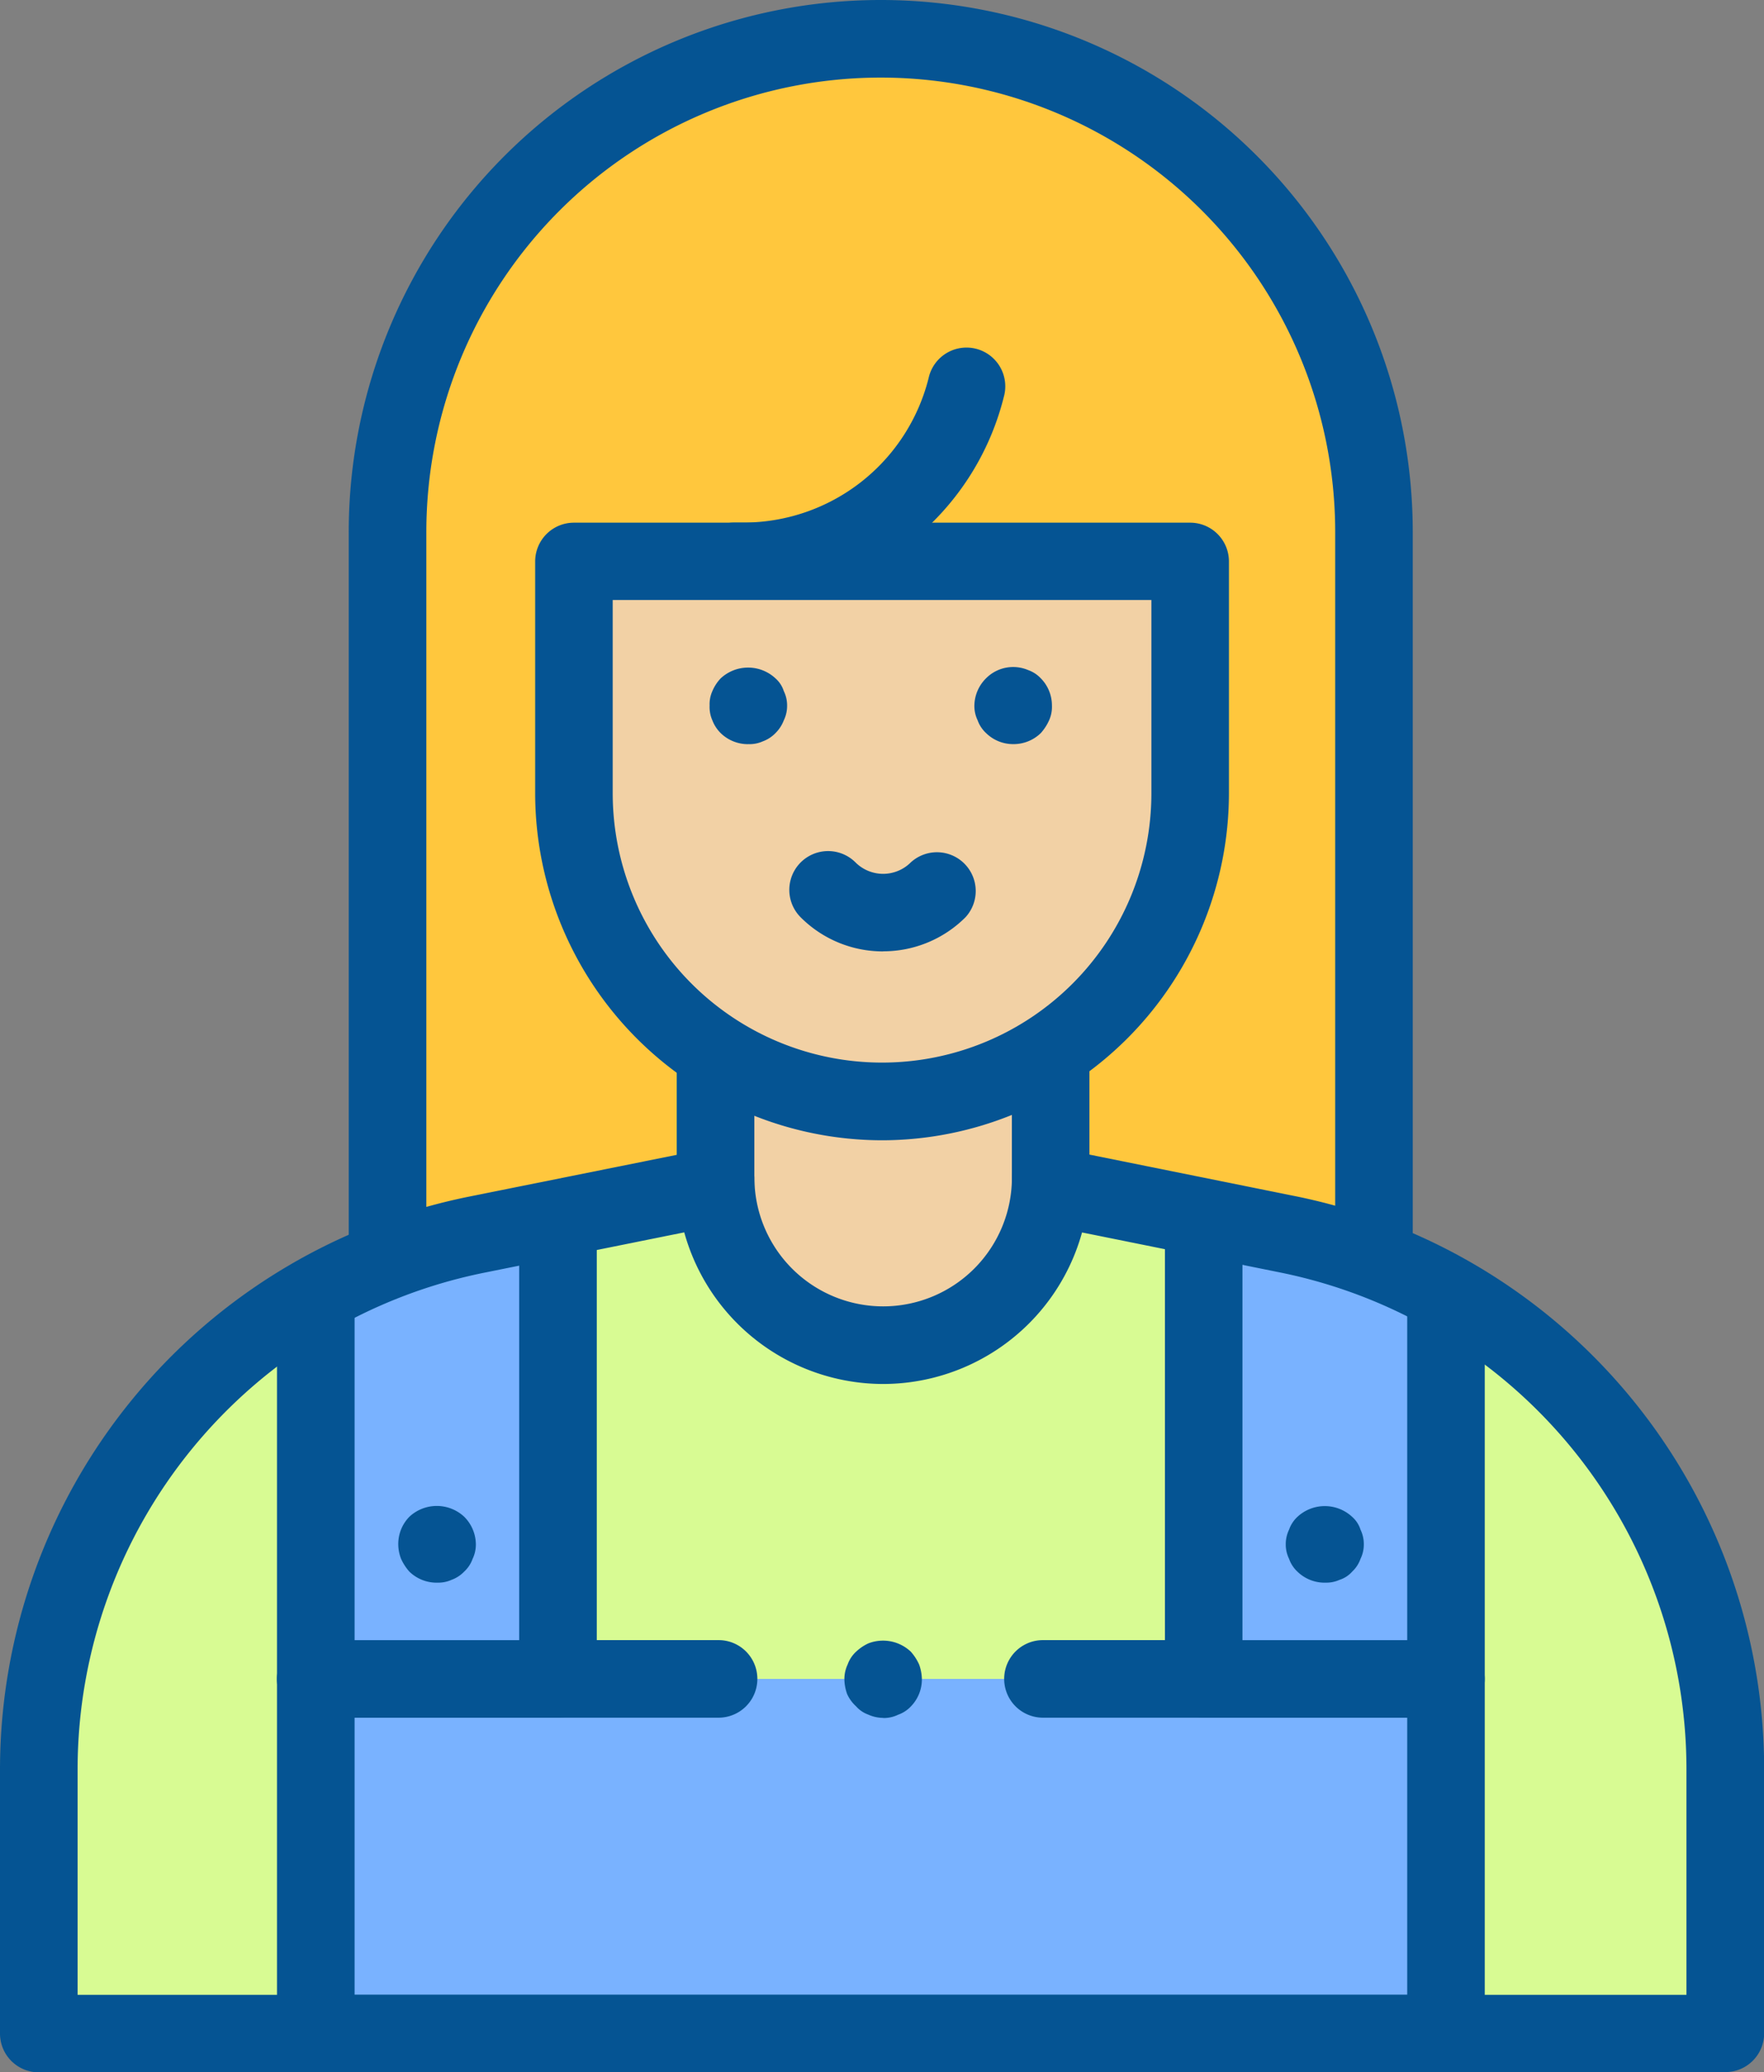 <svg xmlns="http://www.w3.org/2000/svg" xmlns:xlink="http://www.w3.org/1999/xlink" width="35.757" height="42" viewBox="0 0 35.757 42"><rect x="0" y="0" width="35.757" height="42" fill="#808080" stroke="none"/><defs><clipPath id="a"><rect width="35.757" height="42" fill="none"></rect></clipPath></defs><g clip-path="url(#a)"><path d="M16.993.7h0a10,10,0,0,0-10,10V25.227h20V10.7a10,10,0,0,0-10-10" transform="translate(0.86 0.086)" fill="#ffc73d"></path><path d="M27.077,26.1a.786.786,0,0,1-.786-.786V10.784a9.211,9.211,0,0,0-18.423,0V25.313a.787.787,0,0,1-1.573,0V10.784a10.784,10.784,0,1,1,21.568,0V25.313a.786.786,0,0,1-.786.786" transform="translate(0.774 0)" fill="#055493"></path><path d="M13.522,11.389H13.34a.786.786,0,1,1,0-1.572h.182A3.871,3.871,0,0,0,17.28,6.886a.786.786,0,1,1,1.524.383,5.438,5.438,0,0,1-5.281,4.12" transform="translate(1.544 0.774)" fill="#055493"></path><path d="M21.211,21.715l4.827.974A11.03,11.03,0,0,1,34.885,33.5v5.38H.7V33.506A11.029,11.029,0,0,1,9.555,22.693l4.864-.978V18.967h6.793Z" transform="translate(0.086 2.333)" fill="#d8fb93"></path><path d="M19.709,21.533a3.4,3.4,0,1,1-6.793,0V18.967h6.793Z" transform="translate(1.589 2.333)" fill="#f2d1a5"></path><path d="M23.7,21.92V31.33H10.609V21.981L5.7,23.706V38.517H28.61V23.706Z" transform="translate(0.701 2.696)" fill="#79b2ff"></path><path d="M34.971,39.753H.787A.786.786,0,0,1,0,38.967V33.593A11.851,11.851,0,0,1,9.487,22.009l4.231-.851v-2.1a.787.787,0,0,1,1.573,0V21.8a.785.785,0,0,1-.632.77L9.8,23.55A10.275,10.275,0,0,0,1.573,33.593v4.589H34.185V33.587a10.273,10.273,0,0,0-8.217-10.041l-4.826-.975a.786.786,0,0,1-.631-.77V19.053a.786.786,0,0,1,1.572,0v2.1l4.2.848a11.851,11.851,0,0,1,9.477,11.581v5.38a.786.786,0,0,1-.786.786" transform="translate(0 2.247)" fill="#055493"></path><path d="M28.7,39.189H5.785A.786.786,0,0,1,5,38.4V23.639a.787.787,0,0,1,1.573,0V37.617H27.91V23.639a.786.786,0,0,1,1.572,0V38.4a.786.786,0,0,1-.786.786" transform="translate(0.615 2.811)" fill="#055493"></path><path d="M13.414,32.158H10.158a.786.786,0,0,1-.787-.786V22.367a.787.787,0,0,1,1.573,0v8.219h2.469a.786.786,0,0,1,0,1.572" transform="translate(1.153 2.654)" fill="#055493"></path><path d="M22.171,32.158H18.912a.786.786,0,1,1,0-1.572h2.473V22.367a.786.786,0,1,1,1.571,0v9.005a.785.785,0,0,1-.785.786" transform="translate(2.229 2.654)" fill="#055493"></path><path d="M10.695,31.172H5.784a.786.786,0,0,1,0-1.572h4.911a.786.786,0,0,1,0,1.572" transform="translate(0.615 3.641)" fill="#055493"></path><path d="M26.725,31.172H21.814a.786.786,0,0,1,0-1.572h4.911a.786.786,0,0,1,0,1.572" transform="translate(2.586 3.641)" fill="#055493"></path><path d="M10.359,10.131v4.7a6.246,6.246,0,0,0,12.492,0v-4.7Z" transform="translate(1.274 1.246)" fill="#f2d1a5"></path><path d="M16.691,21.95A7.04,7.04,0,0,1,9.66,14.919v-4.7a.786.786,0,0,1,.786-.786H22.937a.786.786,0,0,1,.786.786v4.7a7.04,7.04,0,0,1-7.032,7.031M11.232,11v3.916a5.459,5.459,0,0,0,10.919,0V11Z" transform="translate(1.188 1.16)" fill="#055493"></path><path d="M16.149,17.393a2.356,2.356,0,0,1-1.671-.691A.786.786,0,0,1,15.59,15.59a.793.793,0,0,0,1.119,0A.786.786,0,0,1,17.82,16.7a2.356,2.356,0,0,1-1.671.691" transform="translate(1.752 1.889)" fill="#055493"></path><path d="M16.4,25.521a4.188,4.188,0,0,1-4.183-4.183.787.787,0,0,1,1.573,0,2.61,2.61,0,1,0,5.22,0,.787.787,0,0,1,1.573,0A4.188,4.188,0,0,1,16.4,25.521" transform="translate(1.502 2.528)" fill="#055493"></path><path d="M7.974,28.733a.791.791,0,0,1-.561-.225,1.022,1.022,0,0,1-.167-.258.819.819,0,0,1-.057-.292.789.789,0,0,1,.225-.561.815.815,0,0,1,1.112,0,.8.8,0,0,1,.236.561.67.67,0,0,1-.066.292.647.647,0,0,1-.17.258.679.679,0,0,1-.258.168.646.646,0,0,1-.292.056" transform="translate(0.884 3.343)" fill="#055493"></path><path d="M24.005,28.733a.789.789,0,0,1-.561-.225.645.645,0,0,1-.168-.258.655.655,0,0,1-.067-.292.669.669,0,0,1,.067-.3.645.645,0,0,1,.168-.258.815.815,0,0,1,1.112,0,.576.576,0,0,1,.168.258.669.669,0,0,1,.067.3.655.655,0,0,1-.067.292.645.645,0,0,1-.168.258.576.576,0,0,1-.258.168.646.646,0,0,1-.292.056" transform="translate(2.854 3.343)" fill="#055493"></path><path d="M13.594,13.6a.789.789,0,0,1-.561-.225.732.732,0,0,1-.168-.258.665.665,0,0,1-.056-.3.646.646,0,0,1,.056-.292.857.857,0,0,1,.168-.258.815.815,0,0,1,1.112,0,.576.576,0,0,1,.168.258.655.655,0,0,1,.067.292.669.669,0,0,1-.067.3.732.732,0,0,1-.168.258.688.688,0,0,1-.258.168.646.646,0,0,1-.292.056" transform="translate(1.575 1.482)" fill="#055493"></path><path d="M18.374,13.6a.78.78,0,0,1-.55-.225.647.647,0,0,1-.17-.258.668.668,0,0,1-.066-.3.794.794,0,0,1,.236-.55.774.774,0,0,1,.853-.168.652.652,0,0,1,.258.168.782.782,0,0,1,.225.55.665.665,0,0,1-.057.3,1.022,1.022,0,0,1-.167.258.791.791,0,0,1-.561.225" transform="translate(2.163 1.481)" fill="#055493"></path><path d="M16.024,31.175a.742.742,0,0,1-.3-.067.6.6,0,0,1-.246-.168.76.76,0,0,1-.18-.247.932.932,0,0,1-.056-.3.7.7,0,0,1,.066-.3.647.647,0,0,1,.17-.258.936.936,0,0,1,.246-.168.819.819,0,0,1,.866.168,1.022,1.022,0,0,1,.167.258.932.932,0,0,1,.056.3.786.786,0,0,1-.223.55.652.652,0,0,1-.258.168.672.672,0,0,1-.3.067" transform="translate(1.874 3.641)" fill="#055493"></path></g></svg>